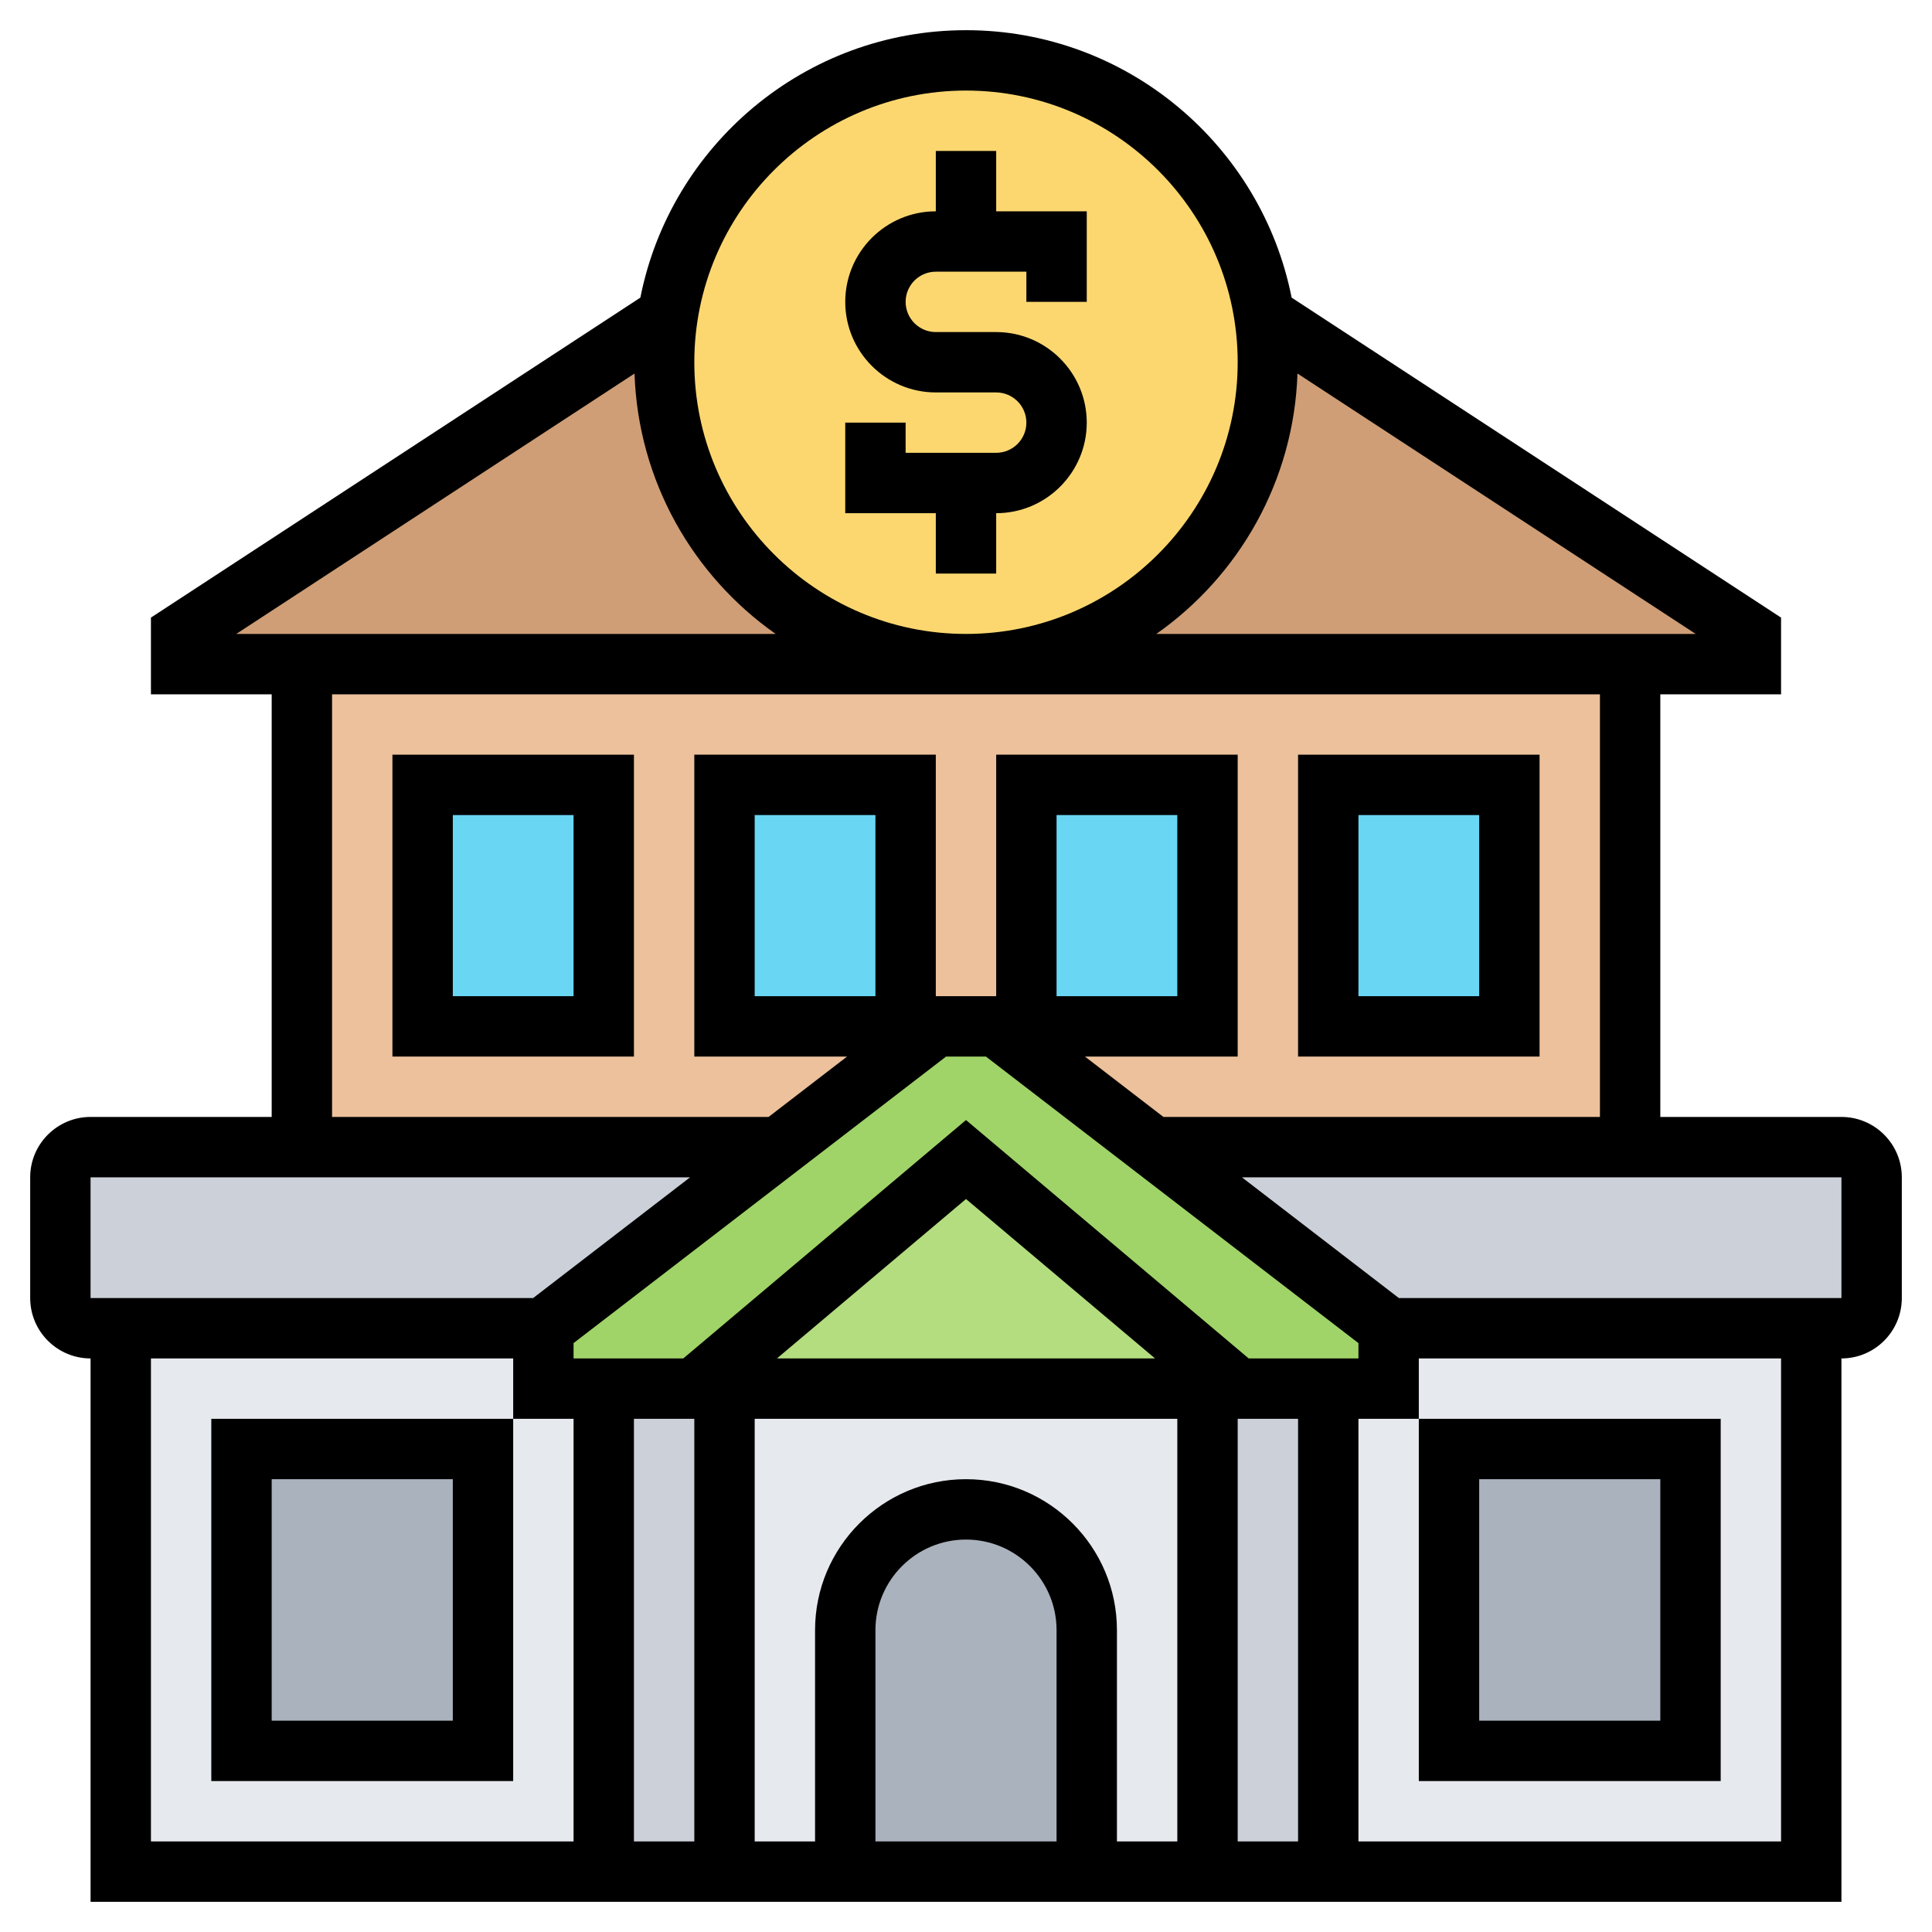 <svg id="Layer_5" enable-background="new 0 0 64 64" height="512" viewBox="0 0 64 64" width="512" xmlns="http://www.w3.org/2000/svg"><g><g><g><path d="m31 34-5.2 4h-15.8v-16h22 22v16h-15.8l-5.2-4z" fill="#ecc19c"/></g><g><path d="m22 12c0 5.52 4.48 10 10 10h-22-4v-1l16.12-10.55c-.08.5-.12 1.02-.12 1.55z" fill="#cf9e76"/></g><g><path d="m58 21v1h-4-22c5.52 0 10-4.48 10-10 0-.53-.04-1.05-.12-1.55z" fill="#cf9e76"/></g><g><path d="m25.8 38-7.8 6h-14-1c-.55 0-1-.45-1-1v-4c0-.55.45-1 1-1h7z" fill="#ccd1d9"/></g><g><path d="m62 39v4c0 .55-.45 1-1 1h-1-14l-7.8-6h15.8 7c.55 0 1 .45 1 1z" fill="#ccd1d9"/></g><g><path d="m18 46h2v16h-16v-18h14z" fill="#e6e9ed"/></g><g><path d="m46 46v-2h14v18h-16v-16z" fill="#e6e9ed"/></g><g><path d="m8 48h8v10h-8z" fill="#aab2bd"/></g><g><path d="m48 48h8v10h-8z" fill="#aab2bd"/></g><g><path d="m46 44v2h-2-3l-9-7.59-9 7.59h-3-2v-2l7.8-6 5.2-4h2l5.2 4z" fill="#a0d468"/></g><g><path d="m41 46h-1-16-1l9-7.59z" fill="#b4dd7f"/></g><g><path d="m24 46v16h-4v-16h3z" fill="#ccd1d9"/></g><g><path d="m41 46h3v16h-4v-16z" fill="#ccd1d9"/></g><g><path d="m24 46h16v16h-16z" fill="#e6e9ed"/></g><g><path d="m36 54v8h-8v-8c0-2.21 1.79-4 4-4 1.1 0 2.1.45 2.83 1.17.72.73 1.17 1.73 1.17 2.83z" fill="#aab2bd"/></g><g><path d="m14 26h6v8h-6z" fill="#69d6f4"/></g><g><path d="m24 26h6v8h-6z" fill="#69d6f4"/></g><g><path d="m34 26h6v8h-6z" fill="#69d6f4"/></g><g><path d="m44 26h6v8h-6z" fill="#69d6f4"/></g><g><path d="m41.88 10.45c.08.5.12 1.02.12 1.55 0 5.52-4.48 10-10 10s-10-4.48-10-10c0-.53.04-1.05.12-1.55h.01c.74-4.79 4.88-8.45 9.87-8.45s9.13 3.66 9.87 8.45z" fill="#fcd770"/></g></g><g><path d="m31 19h2v-2c1.654 0 3-1.346 3-3s-1.346-3-3-3h-2c-.552 0-1-.449-1-1s.448-1 1-1h3v1h2v-3h-3v-2h-2v2c-1.654 0-3 1.346-3 3s1.346 3 3 3h2c.552 0 1 .449 1 1s-.448 1-1 1h-3v-1h-2v3h3z"/><path d="m61 37h-6v-14h4v-2.541l-16.213-10.6c-.999-5.044-5.454-8.859-10.787-8.859s-9.788 3.815-10.787 8.859l-16.213 10.6v2.541h4v14h-6c-1.103 0-2 .897-2 2v4c0 1.103.897 2 2 2v18h58v-18c1.103 0 2-.897 2-2v-4c0-1.103-.897-2-2-2zm-22.695-16c2.738-1.924 4.555-5.061 4.676-8.626l13.192 8.626zm-6.305-18c4.963 0 9 4.038 9 9s-4.037 9-9 9-9-4.038-9-9 4.037-9 9-9zm-10.981 9.374c.121 3.565 1.938 6.702 4.676 8.626h-17.868zm-10.019 10.626h42v14h-14.46l-2.6-2h5.06v-10h-8v8h-2v-8h-8v10h5.06l-2.6 2h-14.46zm24 38h-6v-7c0-1.654 1.346-3 3-3s3 1.346 3 3zm-3-12c-2.757 0-5 2.243-5 5v7h-2v-14h14v14h-2v-7c0-2.757-2.243-5-5-5zm-9-2v14h-2v-14zm2.737-2 6.263-5.281 6.263 5.281zm15.263 2h2v14h-2zm.365-2-9.365-7.897-9.365 7.897h-3.635v-.508l12.34-9.492h1.32l12.34 9.492v.508zm-12.365-12h-4v-6h4zm6 0v-6h4v6zm-32 6h19.86l-5.2 4h-14.66zm2 6h12v2h2v14h-14zm54 16h-14v-14h2v-2h12zm2-18h-14.66l-5.2-4h19.86z"/><path d="m51 25h-8v10h8zm-2 8h-4v-6h4z"/><path d="m13 35h8v-10h-8zm2-8h4v6h-4z"/><path d="m57 59v-12h-10v12zm-8-10h6v8h-6z"/><path d="m7 59h10v-12h-10zm2-10h6v8h-6z"/></g></g></svg>